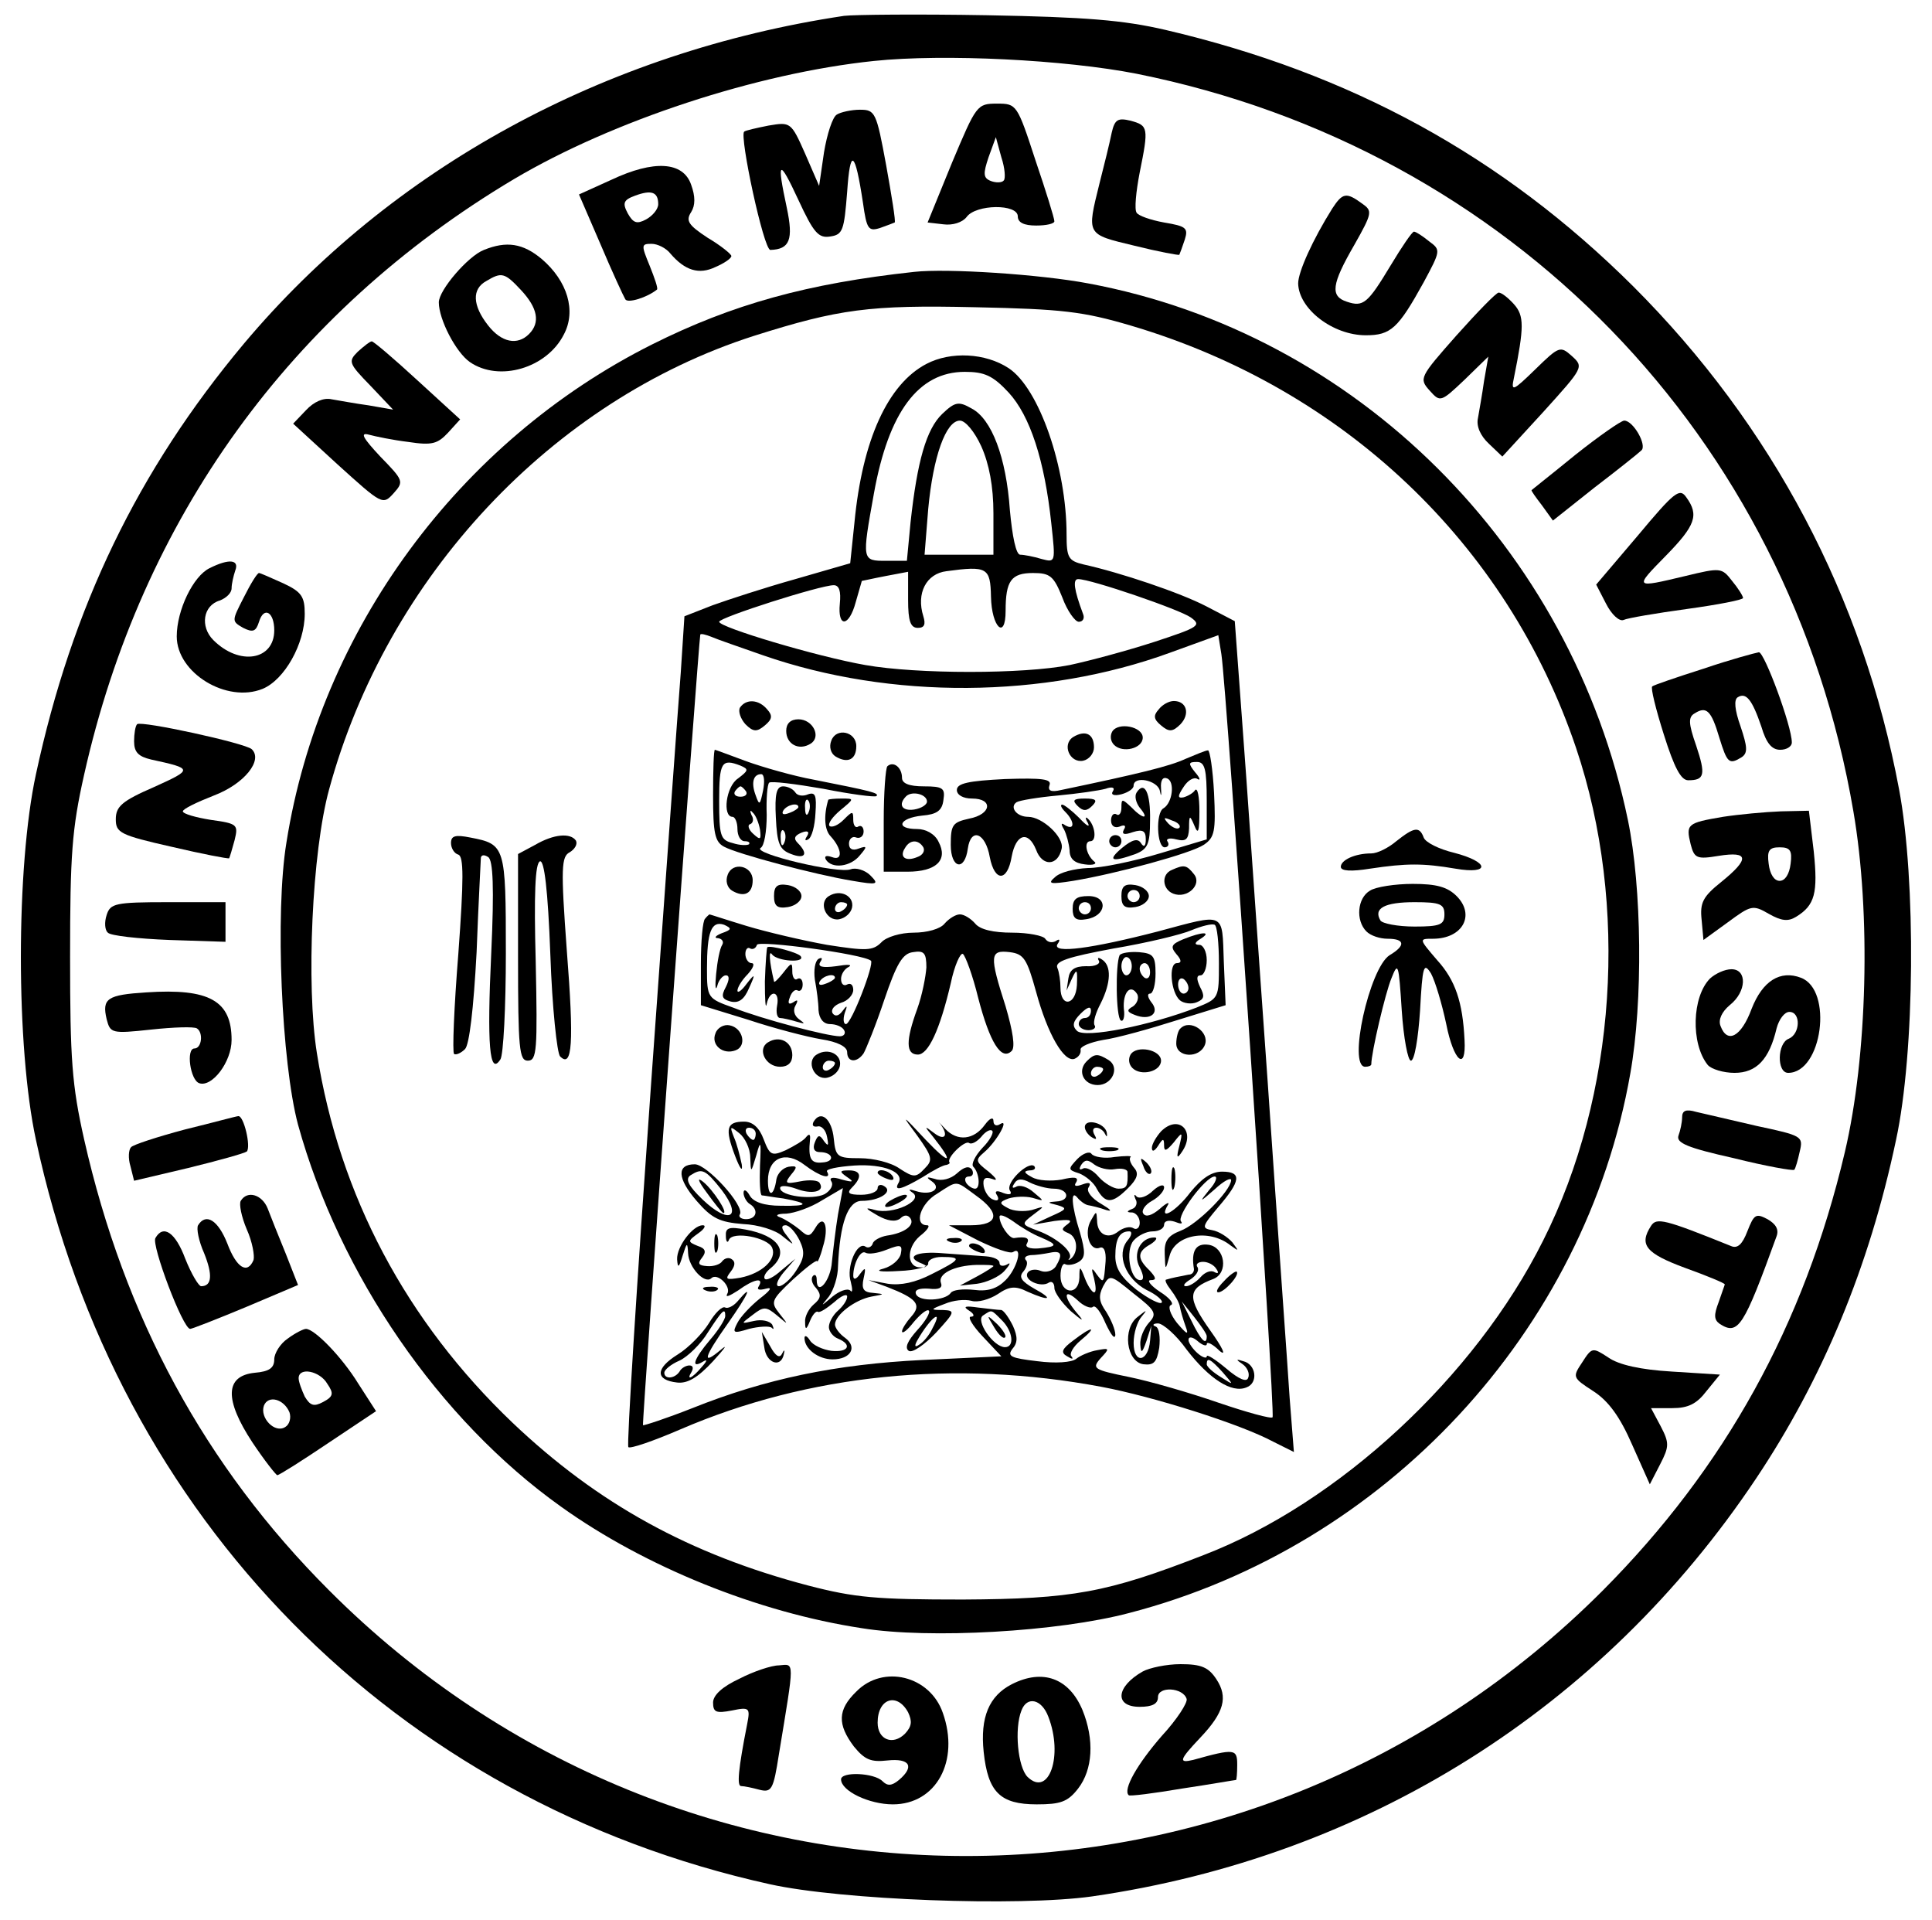 <?xml version="1.0" standalone="no"?>
<!DOCTYPE svg PUBLIC "-//W3C//DTD SVG 20010904//EN"
 "http://www.w3.org/TR/2001/REC-SVG-20010904/DTD/svg10.dtd">
<svg version="1.0" xmlns="http://www.w3.org/2000/svg"
 width="317pt" height="315pt" viewBox="0 0 317 315"
 preserveAspectRatio="xMidYMid meet">

<g transform="translate(0,315) scale(0.1,-0.1)"
fill="#000000" stroke="none">
<path d="M1385 3124 c-394 -59 -743 -250 -985 -538 -174 -208 -282 -432 -341
-706 -33 -152 -33 -448 0 -600 133 -622 589 -1085 1204 -1221 117 -26 408 -37
529 -20 450 65 837 308 1089 685 109 163 186 347 230 556 31 143 33 426 5 575
-59 315 -208 597 -436 825 -215 214 -464 350 -768 421 -69 16 -130 21 -292 24
-113 2 -218 1 -235 -1z m480 -95 c613 -123 1071 -595 1176 -1210 29 -168 23
-402 -14 -559 -67 -284 -197 -518 -397 -719 -580 -581 -1510 -581 -2090 0
-204 204 -336 448 -402 740 -20 89 -23 131 -23 299 0 168 3 210 23 299 94 420
339 759 705 977 162 96 399 174 591 194 115 12 314 2 431 -21z"/>
<path d="M1562 2883 l-40 -98 26 -3 c15 -2 31 3 38 12 15 21 84 22 84 1 0 -10
10 -15 30 -15 17 0 30 3 30 7 0 5 -14 50 -31 100 -30 92 -31 93 -63 93 -33 0
-34 -2 -74 -97z m85 -29 c-3 -4 -13 -4 -21 -1 -13 5 -13 12 -4 39 l12 33 9
-33 c6 -18 7 -35 4 -38z"/>
<path d="M1373 2962 c-7 -4 -16 -32 -21 -62 l-8 -55 -23 53 c-23 52 -24 52
-60 46 -20 -4 -38 -8 -40 -10 -8 -7 32 -194 43 -194 32 1 38 17 27 69 -17 79
-13 82 19 13 25 -54 33 -63 52 -60 21 3 23 10 28 73 5 74 13 68 26 -18 6 -43
9 -47 28 -41 11 4 22 8 24 9 2 1 -5 44 -14 94 -16 87 -18 91 -43 91 -14 0 -32
-4 -38 -8z"/>
<path d="M1824 2932 c-3 -15 -12 -52 -20 -83 -21 -85 -22 -83 57 -102 40 -10
73 -16 74 -15 1 2 5 13 9 25 6 19 2 22 -34 28 -22 4 -42 11 -45 16 -4 5 -1 35
5 66 15 74 14 77 -15 85 -21 5 -26 2 -31 -20z"/>
<path d="M1003 2855 l-53 -24 35 -81 c19 -45 38 -86 41 -91 4 -7 36 3 52 16 2
2 -4 19 -12 39 -14 34 -14 36 3 36 10 0 24 -7 31 -16 24 -28 47 -35 74 -22 14
6 26 14 26 18 0 3 -17 17 -39 30 -32 21 -36 28 -27 42 7 11 7 26 0 45 -13 38
-61 41 -131 8z m77 -40 c0 -8 -9 -19 -20 -25 -15 -8 -21 -6 -30 10 -9 17 -7
22 12 29 27 10 38 6 38 -14z"/>
<path d="M2186 2808 c-32 -51 -56 -104 -56 -123 1 -42 57 -85 111 -85 41 0 53
11 95 87 28 52 28 53 9 67 -11 9 -22 16 -25 16 -3 0 -20 -25 -38 -55 -38 -63
-45 -69 -72 -60 -28 9 -25 29 12 93 30 53 30 56 13 68 -26 19 -32 18 -49 -8z"/>
<path d="M794 2740 c-26 -10 -74 -66 -74 -86 0 -28 28 -82 51 -98 48 -33 126
-10 154 45 21 39 6 88 -36 124 -31 26 -58 30 -95 15z m61 -66 c27 -29 32 -53
13 -72 -19 -19 -45 -14 -67 14 -26 33 -27 60 -3 73 25 15 30 14 57 -15z"/>
<path d="M1500 2704 c-175 -19 -298 -53 -430 -119 -317 -159 -545 -469 -600
-817 -19 -115 -8 -362 19 -463 68 -246 231 -484 432 -627 137 -98 322 -173
493 -199 111 -18 322 -6 439 25 420 109 748 462 822 885 21 118 19 305 -4 416
-93 447 -445 798 -885 880 -79 15 -232 25 -286 19z m355 -88 c349 -103 618
-358 731 -693 87 -258 66 -570 -54 -808 -112 -224 -336 -431 -557 -516 -159
-62 -215 -72 -395 -73 -142 0 -177 3 -254 23 -194 51 -345 134 -485 267 -174
166 -284 372 -321 606 -18 112 -8 331 20 433 95 349 366 638 697 744 139 44
190 51 363 47 143 -3 177 -7 255 -30z"/>
<path d="M1520 2553 c-63 -33 -105 -124 -118 -260 l-7 -67 -90 -26 c-50 -14
-111 -34 -136 -43 l-46 -18 -6 -92 c-4 -50 -26 -356 -49 -679 -23 -323 -40
-590 -37 -592 3 -3 41 10 85 29 211 91 451 115 691 70 85 -16 228 -61 282 -90
l34 -17 -7 89 c-3 48 -20 282 -36 518 -17 237 -35 503 -42 593 l-12 163 -46
24 c-44 23 -143 56 -202 69 -25 6 -28 11 -28 49 0 110 -45 240 -95 273 -38 25
-95 28 -135 7z m135 -47 c35 -38 59 -111 70 -215 7 -64 7 -64 -16 -58 -13 4
-29 7 -35 7 -7 0 -13 30 -17 73 -6 87 -30 150 -63 167 -21 12 -27 11 -48 -9
-26 -25 -41 -77 -52 -178 l-6 -63 -34 0 c-40 0 -40 0 -20 111 24 133 73 199
149 199 32 0 46 -6 72 -34z m-45 -88 c13 -29 20 -66 20 -110 l0 -68 -56 0 -57
0 6 75 c8 86 29 145 52 145 9 0 24 -18 35 -42z m16 -247 c1 -50 24 -72 24 -23
0 49 9 62 45 62 28 0 34 -5 48 -40 8 -22 21 -40 27 -40 7 0 10 6 7 13 -15 40
-17 57 -8 57 21 0 167 -50 185 -63 18 -13 13 -16 -60 -40 -43 -14 -106 -31
-139 -38 -76 -15 -250 -15 -335 0 -80 14 -240 62 -240 71 0 7 166 60 188 60 9
0 12 -10 10 -30 -4 -40 15 -39 26 2 5 18 10 34 10 35 1 0 18 4 39 8 l37 7 0
-46 c0 -35 4 -46 16 -46 11 0 13 6 9 19 -12 38 5 70 38 74 67 9 72 6 73 -42z
m-374 -96 c210 -73 461 -71 667 4 l80 29 5 -31 c9 -57 89 -1247 84 -1252 -2
-3 -42 8 -89 24 -46 16 -112 35 -146 42 -59 12 -62 14 -47 31 15 16 15 17 -6
13 -12 -2 -28 -9 -34 -14 -7 -6 -34 -8 -64 -4 -43 5 -50 8 -41 20 9 10 9 20 1
38 -7 14 -15 25 -19 26 -5 0 -21 2 -38 4 -21 3 -26 2 -15 -5 8 -5 10 -10 3
-10 -6 0 3 -15 19 -32 l31 -33 -129 -6 c-143 -7 -258 -31 -378 -79 -43 -17
-80 -29 -81 -28 -2 2 91 1282 94 1297 1 2 9 0 19 -4 9 -4 47 -17 84 -30z m392
-1091 c18 -18 21 -44 5 -44 -19 0 -49 44 -36 52 15 10 13 10 31 -8z"/>
<path d="M1214 1989 c-3 -6 1 -18 9 -27 13 -13 19 -13 32 -2 12 10 13 16 4 26
-14 17 -35 18 -45 3z"/>
<path d="M1901 1986 c-9 -10 -8 -16 4 -26 13 -11 19 -11 32 2 16 17 10 38 -11
38 -8 0 -19 -6 -25 -14z"/>
<path d="M1290 1951 c0 -22 21 -33 40 -21 18 11 4 40 -20 40 -13 0 -20 -7 -20
-19z"/>
<path d="M1825 1950 c-4 -7 -3 -16 3 -22 14 -14 47 -6 47 12 0 18 -40 26 -50
10z"/>
<path d="M1364 1935 c-4 -10 -1 -21 7 -26 20 -12 34 -5 34 17 0 24 -33 31 -41
9z"/>
<path d="M1761 1941 c-19 -12 -6 -43 16 -39 10 2 18 12 18 22 0 22 -14 29 -34
17z"/>
<path d="M1170 1845 c0 -62 3 -76 18 -84 22 -12 150 -46 211 -56 41 -7 44 -6
29 9 -9 9 -24 13 -32 10 -20 -8 -162 26 -148 35 6 3 10 27 10 54 -1 26 1 50 4
53 3 3 43 -2 89 -10 45 -9 84 -14 87 -12 5 5 -7 8 -103 27 -33 6 -82 20 -110
30 -27 10 -51 19 -52 19 -2 0 -3 -34 -3 -75z m45 49 c14 -6 13 -8 -4 -21 -20
-13 -26 -63 -9 -63 4 0 8 -9 8 -20 0 -11 5 -20 12 -20 6 0 9 -2 7 -5 -3 -2
-15 -2 -27 2 -20 5 -22 12 -22 69 0 64 4 70 35 58z m37 -41 c-5 -24 -6 -25
-12 -8 -8 21 -4 35 9 35 5 0 6 -12 3 -27z m-28 -1 c3 -5 -1 -9 -9 -9 -8 0 -12
4 -9 9 3 4 7 8 9 8 2 0 6 -4 9 -8z m23 -63 c2 -16 1 -18 -11 -7 -8 7 -10 15
-5 16 5 2 6 9 2 15 -3 7 -2 9 2 4 5 -4 10 -17 12 -28z"/>
<path d="M1945 1905 c-26 -12 -75 -24 -204 -51 -17 -4 -22 -1 -19 8 4 10 -12
12 -73 10 -60 -3 -79 -7 -79 -18 0 -8 10 -14 25 -14 35 0 32 -26 -5 -33 -27
-6 -30 -10 -30 -43 0 -39 23 -44 28 -6 5 35 29 26 36 -14 8 -41 29 -41 36 1 7
37 27 43 40 11 10 -28 36 -27 42 2 4 19 -32 52 -55 52 -19 0 -31 16 -19 24 5
3 35 8 68 11 32 3 67 8 78 11 11 4 16 2 12 -4 -4 -6 2 -8 14 -5 11 3 20 9 20
14 0 17 39 9 43 -8 2 -11 3 -9 2 4 -1 13 3 19 10 16 13 -5 9 -40 -6 -49 -13
-7 -11 -64 2 -64 5 0 8 4 5 9 -4 5 3 7 14 4 16 -4 20 0 21 18 0 22 1 23 9 4 6
-15 8 -9 8 24 0 24 -3 39 -7 35 -3 -5 -12 -10 -19 -12 -10 -2 -10 2 0 17 7 11
17 17 23 13 5 -3 4 2 -4 11 -12 15 -11 17 3 17 13 0 16 -12 16 -64 l0 -63 -77
-23 c-43 -13 -96 -24 -118 -24 -22 -1 -46 -7 -54 -15 -13 -11 -8 -12 30 -6 72
12 193 45 214 59 18 12 20 22 17 85 -2 39 -7 71 -10 70 -4 0 -20 -7 -37 -14z
m-10 -113 c-3 -3 -11 0 -18 7 -9 10 -8 11 6 5 10 -3 15 -9 12 -12z"/>
<path d="M1456 1893 c-3 -3 -6 -44 -6 -90 l0 -83 39 0 c47 0 67 19 51 49 -6
13 -21 21 -35 21 -37 0 -30 18 8 22 24 2 33 8 35 26 3 19 -1 22 -32 22 -25 0
-36 5 -36 14 0 17 -14 28 -24 19z m65 -58 c0 -5 -9 -11 -21 -13 -20 -3 -27 8
-13 22 10 9 34 3 34 -9z m-6 -75 c3 -6 -1 -13 -10 -16 -19 -8 -30 0 -20 15 8
14 22 14 30 1z"/>
<path d="M1273 1809 c2 -43 6 -53 25 -60 23 -9 29 0 11 18 -7 7 -6 12 6 17 10
4 14 2 9 -6 -4 -6 -3 -8 2 -5 6 3 11 22 12 43 2 29 0 35 -12 31 -9 -4 -18 -2
-21 3 -4 6 -13 10 -20 10 -11 0 -14 -13 -12 -51z m54 9 c-3 -8 -6 -5 -6 6 -1
11 2 17 5 13 3 -3 4 -12 1 -19z m-17 8 c0 -2 -7 -7 -16 -10 -8 -3 -12 -2 -9 4
6 10 25 14 25 6z m-23 -58 c-3 -8 -6 -5 -6 6 -1 11 2 17 5 13 3 -3 4 -12 1
-19z"/>
<path d="M1865 1850 c-4 -6 -1 -17 5 -25 17 -20 5 -19 -14 1 -15 14 -16 14
-16 -1 0 -9 -4 -14 -8 -11 -5 3 -9 -2 -9 -10 0 -9 6 -13 14 -10 9 4 11 1 7 -5
-4 -8 1 -9 15 -4 16 5 21 2 21 -12 0 -11 -3 -14 -8 -6 -5 8 -14 6 -31 -8 -25
-21 -17 -24 22 -10 20 8 24 16 24 55 1 45 -9 66 -22 46z"/>
<path d="M1359 1838 c-8 -27 -6 -50 4 -60 19 -21 20 -41 2 -34 -9 3 -13 2 -10
-4 10 -16 41 -12 56 7 12 14 12 16 -2 11 -10 -4 -16 -1 -16 8 0 8 6 13 12 10
6 -2 12 2 12 10 0 7 -4 11 -9 8 -4 -3 -8 2 -8 11 0 15 -1 15 -16 0 -9 -9 -19
-13 -23 -10 -3 4 5 15 18 26 23 19 23 19 2 19 -12 0 -21 -1 -22 -2z"/>
<path d="M1768 1828 c9 -9 15 -9 24 0 9 9 7 12 -12 12 -19 0 -21 -3 -12 -12z"/>
<path d="M1748 1818 c15 -15 16 -31 0 -22 -7 5 -8 3 -2 -7 4 -8 8 -23 9 -34 0
-14 8 -21 25 -23 14 -2 21 1 15 5 -13 11 -17 33 -6 33 11 0 8 26 -4 37 -4 4
-5 1 0 -7 4 -8 -2 -5 -14 8 -12 12 -25 22 -28 22 -4 0 -2 -5 5 -12z"/>
<path d="M1820 1770 c0 -5 5 -10 10 -10 6 0 10 5 10 10 0 6 -4 10 -10 10 -5 0
-10 -4 -10 -10z"/>
<path d="M1194 1715 c-4 -10 -1 -21 7 -26 20 -12 34 -5 34 17 0 24 -33 31 -41
9z"/>
<path d="M1923 1723 c-18 -7 -16 -32 2 -39 23 -9 48 15 34 32 -12 15 -16 16
-36 7z"/>
<path d="M1270 1680 c0 -16 5 -21 23 -18 12 2 22 10 22 18 0 8 -10 16 -22 18
-18 3 -23 -2 -23 -18z"/>
<path d="M1840 1680 c0 -16 5 -21 23 -18 12 2 22 10 22 18 0 8 -10 16 -22 18
-18 3 -23 -2 -23 -18z m30 0 c0 -5 -4 -10 -10 -10 -5 0 -10 5 -10 10 0 6 5 10
10 10 6 0 10 -4 10 -10z"/>
<path d="M1360 1680 c-18 -11 -4 -42 17 -38 10 2 19 10 21 19 4 19 -19 31 -38
19z m30 -14 c0 -3 -4 -8 -10 -11 -5 -3 -10 -1 -10 4 0 6 5 11 10 11 6 0 10 -2
10 -4z"/>
<path d="M1760 1659 c0 -15 5 -20 22 -17 34 5 37 38 4 38 -20 0 -26 -5 -26
-21z m30 1 c0 -5 -4 -10 -10 -10 -5 0 -10 5 -10 10 0 6 5 10 10 10 6 0 10 -4
10 -10z"/>
<path d="M1157 1643 c-4 -3 -7 -37 -7 -74 l0 -68 78 -24 c42 -14 96 -28 120
-32 26 -4 42 -12 42 -21 0 -17 16 -18 27 -2 4 7 20 46 34 88 20 59 30 76 47
78 18 3 22 -1 22 -25 -1 -15 -7 -46 -15 -68 -19 -52 -19 -75 1 -75 17 0 36 40
54 117 6 29 16 51 20 48 4 -3 16 -35 25 -72 19 -73 38 -104 55 -87 6 6 2 32
-10 73 -27 84 -26 93 7 89 23 -3 28 -11 43 -65 19 -70 46 -116 63 -110 7 3 11
9 10 15 -1 5 15 12 37 16 22 3 76 18 120 32 l81 25 -3 72 c-3 82 4 79 -108 49
-108 -28 -174 -37 -165 -21 5 7 4 10 -3 5 -6 -3 -13 -2 -17 4 -3 5 -28 10 -54
10 -31 0 -53 5 -61 15 -7 8 -18 15 -25 15 -7 0 -18 -7 -25 -15 -7 -9 -29 -15
-51 -15 -21 0 -45 -7 -53 -16 -14 -14 -25 -14 -89 -4 -39 7 -99 21 -132 31
-33 10 -60 19 -61 19 0 0 -4 -3 -7 -7z m27 -24 c-10 -4 -13 -8 -6 -8 7 -1 10
-6 7 -11 -4 -6 -8 -27 -10 -48 -2 -20 -1 -29 2 -19 2 9 9 17 14 17 6 0 6 -7 0
-19 -8 -15 -7 -20 8 -24 13 -3 22 3 30 22 11 24 10 25 -4 7 -8 -11 -15 -16
-15 -11 0 5 7 17 17 27 9 10 12 18 6 18 -5 0 -10 7 -10 15 0 8 4 12 8 9 4 -2
9 0 11 6 2 8 174 -15 187 -26 6 -5 -32 -104 -41 -104 -4 0 -5 8 -2 18 5 13 4
14 -4 3 -6 -8 -12 -9 -16 -3 -3 6 3 13 14 17 11 3 20 13 20 21 0 8 -4 12 -10
9 -5 -3 -10 0 -10 9 0 8 6 17 13 20 6 4 -3 4 -21 1 -23 -3 -31 -1 -26 7 4 6 3
8 -3 5 -6 -4 -8 -19 -6 -34 3 -16 6 -38 6 -50 1 -14 8 -23 19 -23 9 0 20 -4
23 -10 3 -5 0 -10 -7 -10 -20 0 -127 28 -175 47 -42 15 -43 16 -43 64 0 60 7
79 28 72 13 -6 13 -8 -4 -14z m816 -49 c0 -58 0 -58 -37 -73 -75 -29 -183 -51
-196 -38 -8 8 -7 15 6 28 11 11 17 13 17 5 0 -7 -4 -12 -10 -12 -5 0 -10 -4
-10 -10 0 -5 7 -10 16 -10 8 0 13 4 10 8 -3 5 2 21 10 36 17 34 18 62 2 72 -6
4 -8 3 -5 -2 3 -5 -6 -10 -21 -9 -19 0 -27 -6 -29 -20 l-3 -20 9 20 c8 17 9
15 8 -11 -2 -34 -27 -37 -27 -4 0 10 -2 25 -5 32 -5 11 17 18 92 32 54 9 112
23 128 30 17 7 33 11 38 9 4 -2 7 -30 7 -63z m-630 -24 c0 -2 -7 -7 -16 -10
-8 -3 -12 -2 -9 4 6 10 25 14 25 6z"/>
<path d="M1259 1596 c-1 0 -3 -26 -4 -56 0 -30 1 -47 3 -37 5 24 22 22 17 -3
-2 -11 0 -20 5 -20 4 0 17 -3 27 -6 14 -4 15 -4 4 4 -8 6 -10 15 -6 22 5 9 4
11 -3 6 -8 -5 -10 -2 -6 8 3 9 9 14 13 11 4 -2 8 2 8 10 0 8 -4 12 -9 9 -4 -3
-8 3 -8 12 0 16 -1 16 -15 -2 -8 -10 -15 -17 -15 -14 -8 34 -9 53 -3 44 9 -11
54 -14 47 -3 -3 6 -51 19 -55 15z"/>
<path d="M1941 1609 c-19 -8 -21 -12 -11 -24 9 -10 9 -15 1 -15 -14 0 -10 -48
5 -61 6 -5 19 -7 28 -3 12 5 13 10 5 25 -6 13 -6 19 1 19 5 0 10 11 10 25 0
14 -6 25 -12 25 -9 0 -8 4 2 10 19 12 3 12 -29 -1z m9 -80 c0 -5 -4 -9 -8 -9
-5 0 -9 7 -9 15 0 8 4 12 9 9 4 -3 8 -9 8 -15z"/>
<path d="M1837 1583 c-7 -16 -6 -102 2 -107 4 -3 7 6 5 19 -2 27 11 42 22 24
3 -6 0 -15 -7 -20 -11 -6 -10 -9 3 -14 25 -10 42 3 27 21 -6 8 -7 14 -2 14 5
0 9 15 9 33 0 29 -4 33 -27 35 -15 1 -29 -1 -32 -5z m20 -18 c0 -8 -4 -15 -9
-15 -4 0 -8 7 -8 15 0 8 4 15 8 15 5 0 9 -7 9 -15z m30 -10 c0 -8 -4 -12 -9
-9 -4 3 -8 9 -8 15 0 5 4 9 8 9 5 0 9 -7 9 -15z"/>
<path d="M1174 1455 c-8 -19 12 -36 33 -28 19 7 12 37 -10 41 -9 2 -20 -4 -23
-13z"/>
<path d="M1937 1463 c-4 -3 -7 -15 -7 -25 0 -23 38 -25 47 -2 8 21 -24 43 -40
27z"/>
<path d="M1260 1440 c-18 -11 -4 -40 20 -40 13 0 20 7 20 19 0 22 -21 33 -40
21z"/>
<path d="M1340 1420 c-18 -11 -4 -42 17 -38 10 2 19 10 21 19 4 19 -19 31 -38
19z m30 -14 c0 -3 -4 -8 -10 -11 -5 -3 -10 -1 -10 4 0 6 5 11 10 11 6 0 10 -2
10 -4z"/>
<path d="M1855 1420 c-4 -7 -3 -16 3 -22 14 -14 47 -6 47 12 0 18 -40 26 -50
10z"/>
<path d="M1783 1409 c-16 -16 -5 -39 18 -39 24 0 37 29 18 41 -18 11 -23 11
-36 -2z m27 -13 c0 -3 -4 -8 -10 -11 -5 -3 -10 -1 -10 4 0 6 5 11 10 11 6 0
10 -2 10 -4z"/>
<path d="M1335 1310 c-3 -6 -1 -9 6 -8 7 2 14 -6 16 -17 3 -15 2 -16 -5 -7 -7
11 -10 11 -15 -2 -4 -10 -1 -16 8 -16 22 0 26 -16 4 -17 -19 -2 -23 7 -20 37
1 9 -1 11 -6 5 -4 -6 -20 -15 -34 -22 -23 -10 -26 -8 -36 18 -7 19 -18 29 -32
29 -29 0 -32 -11 -15 -56 8 -21 13 -28 11 -14 -3 14 -8 34 -13 45 -7 18 -6 18
9 6 9 -7 18 -25 18 -40 1 -26 1 -26 10 4 7 26 8 23 6 -17 -1 -27 0 -48 3 -49
3 0 18 -3 35 -5 44 -8 42 -13 -4 -12 -27 0 -45 6 -51 17 -5 9 -10 11 -10 4 0
-6 5 -15 10 -18 15 -9 12 -25 -6 -25 -8 0 -13 4 -10 8 8 14 -54 82 -74 82 -30
0 -29 -23 3 -60 25 -29 38 -35 76 -38 25 -1 54 -10 65 -20 20 -16 20 -16 7 1
-9 11 -10 17 -2 17 6 0 16 -11 23 -25 9 -19 8 -29 -6 -50 -9 -14 -22 -25 -28
-25 -6 0 -3 10 8 23 l19 22 -23 -19 c-12 -11 -24 -17 -27 -14 -3 3 1 11 10 18
31 26 13 53 -42 63 -27 5 -33 3 -32 -11 0 -9 3 -12 5 -6 6 15 64 4 71 -13 8
-19 -17 -42 -52 -49 -24 -4 -26 -3 -16 10 7 9 8 16 2 20 -5 4 -12 2 -16 -3 -3
-5 -14 -9 -25 -8 -14 1 -16 4 -8 14 7 9 6 15 -7 19 -17 7 -17 8 1 21 10 7 13
13 7 13 -16 0 -43 -35 -42 -56 1 -15 3 -14 9 6 7 22 8 23 9 4 1 -23 27 -51 38
-41 10 10 34 -14 26 -26 -3 -6 4 -3 18 6 26 19 43 22 34 7 -4 -6 1 -7 12 -4
11 3 7 -3 -10 -16 -15 -12 -32 -30 -37 -40 -9 -17 -7 -18 19 -10 16 4 33 5 37
2 4 -4 4 -2 1 5 -4 6 -17 9 -30 6 -22 -5 -22 -5 -2 10 18 14 22 14 40 -1 19
-16 19 -16 4 3 -15 19 -14 22 22 56 22 20 39 33 40 30 0 -3 5 7 9 23 11 34 2
56 -12 32 -9 -15 -12 -16 -26 -3 -10 8 -24 17 -32 20 -9 3 -5 6 10 6 14 1 40
10 59 22 l34 20 -8 -43 c-4 -24 -8 -59 -10 -78 -2 -31 -25 -58 -25 -29 0 7 -3
9 -6 6 -4 -4 -2 -13 5 -20 9 -11 8 -17 -4 -27 -8 -7 -15 -20 -14 -29 0 -13 2
-13 8 2 4 10 10 17 13 15 3 -2 15 6 27 16 12 11 21 14 21 9 0 -6 -7 -16 -15
-23 -8 -7 -15 -19 -15 -27 0 -7 7 -16 15 -19 24 -10 17 -23 -11 -20 -14 2 -30
9 -35 17 -5 8 -9 9 -9 4 0 -18 23 -35 46 -35 30 0 41 20 21 35 -10 7 -17 17
-17 22 0 16 33 41 60 46 22 4 22 4 3 6 -16 1 -20 6 -16 24 4 18 3 19 -6 7 -6
-9 -11 -10 -11 -3 0 20 12 43 20 38 5 -3 20 -1 35 5 23 9 26 8 23 -7 -2 -9
-14 -20 -28 -24 -16 -4 -6 -6 25 -4 28 1 49 7 48 12 -1 6 9 11 22 11 34 0 32
-4 -16 -28 -27 -14 -51 -19 -72 -16 l-32 6 30 -11 c49 -19 58 -29 40 -49 -8
-9 -15 -20 -15 -24 0 -5 9 2 19 15 11 13 22 22 25 19 3 -3 -6 -18 -19 -32 -16
-18 -21 -29 -14 -34 6 -4 26 10 45 30 31 34 32 36 11 37 -21 0 -21 1 3 10 14
6 33 8 44 5 10 -3 29 2 43 11 19 13 29 14 49 4 36 -16 44 -13 11 5 -21 12 -26
19 -18 28 6 7 8 16 4 19 -3 4 0 7 8 8 8 0 22 2 32 4 19 4 21 -3 9 -23 -5 -7
-16 -10 -24 -7 -9 4 -19 2 -22 -3 -7 -12 22 -25 35 -16 5 3 9 -1 9 -9 0 -7 12
-24 27 -38 20 -17 23 -18 10 -3 -23 27 -22 42 1 21 10 -10 22 -14 25 -11 4 4
13 -8 21 -27 9 -19 15 -27 16 -19 0 9 -7 25 -15 38 -12 17 -13 26 -5 42 11 20
12 19 50 -12 36 -28 39 -33 25 -48 -8 -9 -15 -25 -14 -36 1 -15 3 -14 10 6 l8
25 -2 -24 c-3 -36 -27 -39 -27 -4 0 16 6 35 13 43 10 12 9 12 -6 0 -26 -19
-19 -74 9 -78 17 -2 22 3 26 27 2 17 0 33 -6 35 -6 2 -4 5 4 5 8 0 30 -19 47
-43 37 -48 74 -72 98 -62 20 7 16 38 -5 43 -12 4 -13 3 -1 -5 7 -5 12 -15 9
-22 -2 -8 -15 -3 -36 15 -18 15 -32 24 -32 20 0 -4 -7 -2 -15 5 -8 7 -15 17
-15 22 0 6 7 5 15 -2 8 -7 15 -9 15 -5 0 5 10 0 21 -11 12 -10 5 5 -15 33 -39
55 -38 69 5 85 25 10 19 52 -8 56 -21 3 -29 -10 -24 -40 0 -5 -3 -9 -9 -9 -5
-1 -14 -3 -20 -4 -5 -1 -13 -3 -16 -4 -4 0 0 -8 7 -17 7 -9 14 -21 15 -28 1
-6 5 -20 9 -31 6 -16 3 -15 -14 5 -11 14 -15 27 -10 29 6 2 -2 12 -18 22 -15
10 -22 19 -15 19 10 0 9 4 -2 16 -21 20 -20 31 2 43 9 6 12 11 6 11 -23 0 -36
-27 -24 -49 7 -14 7 -21 1 -21 -17 0 -25 49 -11 65 7 8 21 15 31 15 11 0 19 5
19 11 0 6 7 8 17 5 10 -4 14 -4 11 0 -9 8 40 74 55 74 5 0 2 -10 -9 -22 -17
-21 -16 -21 9 1 15 14 27 20 27 15 -1 -18 -56 -73 -83 -83 -21 -8 -27 -17 -26
-38 1 -28 1 -28 8 -3 9 35 65 45 100 17 14 -10 14 -10 3 5 -8 9 -22 18 -33 20
-18 3 -17 6 10 38 37 43 39 58 6 58 -18 0 -34 -12 -52 -34 -24 -32 -53 -48
-37 -21 4 6 -2 4 -13 -6 -13 -11 -23 -14 -27 -8 -4 5 3 15 14 21 11 6 20 16
20 22 0 6 -8 4 -18 -5 -10 -10 -22 -14 -27 -10 -4 5 -5 3 -2 -4 4 -6 1 -14 -5
-16 -10 -4 -10 -6 0 -6 6 -1 12 -8 12 -17 0 -8 -5 -12 -10 -9 -6 4 -17 1 -25
-5 -17 -14 -35 -5 -35 18 -1 16 -1 16 -10 0 -12 -20 -2 -51 14 -45 7 3 11 -5
10 -22 -3 -37 -3 -37 -15 -21 -8 12 -9 10 -4 -7 3 -13 4 -23 0 -23 -3 0 -10
10 -15 23 -8 21 -9 21 -9 1 -1 -30 -31 -27 -31 3 0 13 4 22 8 19 4 -2 14 -1
22 4 11 7 11 16 2 48 -14 44 -16 72 -4 57 4 -5 12 -11 17 -12 6 -1 19 -4 30
-8 11 -3 7 1 -8 10 -16 9 -25 21 -21 27 5 8 1 9 -10 5 -11 -4 -15 -3 -10 4 4
8 -3 9 -24 4 -17 -3 -39 -2 -49 4 -13 7 -14 10 -4 11 8 0 11 3 8 7 -10 9 -48
-28 -40 -40 4 -6 0 -8 -11 -4 -11 5 -15 3 -10 -4 4 -7 1 -10 -6 -7 -7 2 -14
12 -16 22 -2 13 2 16 14 12 10 -4 7 1 -6 12 -22 17 -22 19 -7 32 20 17 42 56
26 46 -6 -4 -11 -2 -11 5 0 7 -6 5 -14 -6 -18 -25 -45 -28 -65 -7 -9 10 -13
13 -8 8 14 -19 7 -28 -10 -15 -17 13 -17 12 -2 -6 35 -44 28 -47 -12 -5 -40
43 -41 43 -14 7 25 -35 26 -40 12 -54 -14 -15 -18 -15 -41 0 -14 10 -43 17
-65 17 -37 0 -40 2 -43 32 -3 32 -21 48 -33 28z m-95 -20 c0 -5 -2 -10 -4 -10
-3 0 -8 5 -11 10 -3 6 -1 10 4 10 6 0 11 -4 11 -10z m372 -23 c-12 -13 -19
-27 -15 -31 10 -10 12 -36 3 -36 -5 0 -12 5 -15 10 -3 6 -1 10 5 10 6 0 8 5 5
11 -5 7 -13 5 -25 -6 -10 -9 -25 -13 -36 -9 -14 4 -15 3 -5 -4 17 -12 -1 -24
-26 -16 -12 4 -14 3 -5 -3 17 -13 -33 -36 -62 -28 -18 5 -17 3 4 -9 16 -9 29
-11 37 -5 7 7 13 6 17 0 7 -11 -10 -24 -39 -28 -11 -2 -22 -8 -23 -13 -2 -6
-8 -8 -12 -5 -14 9 -32 -34 -24 -58 3 -12 3 -19 -1 -14 -5 4 -18 -1 -29 -10
-20 -17 -20 -17 -6 0 8 11 15 33 15 50 3 70 16 107 39 107 29 0 52 15 37 24
-6 4 -11 2 -11 -3 0 -6 -12 -11 -27 -11 -21 0 -24 3 -15 12 17 17 15 28 -5 28
-16 0 -16 -2 -3 -11 12 -8 10 -9 -9 -4 -15 5 -21 3 -17 -3 4 -6 -1 -15 -11
-21 -20 -10 -73 -3 -73 10 0 5 12 4 26 -1 26 -10 48 -5 39 9 -2 5 -17 6 -32 3
-25 -5 -26 -3 -15 11 11 13 10 15 -4 13 -10 -2 -18 -11 -20 -20 -4 -29 -14
-31 -14 -3 0 38 29 50 60 26 25 -19 45 -25 37 -11 -3 4 17 8 45 10 48 3 83
-11 72 -29 -8 -14 6 -10 40 10 17 11 34 20 39 20 4 1 6 3 5 4 -6 7 25 37 32
32 4 -3 13 2 20 10 7 9 15 13 18 10 3 -3 -4 -16 -16 -28z m-428 -69 c35 -46
12 -57 -31 -16 -24 23 -29 34 -20 40 19 12 24 10 51 -24z m545 2 c25 0 28 -20
4 -21 -15 -1 -15 -2 2 -6 17 -5 15 -7 -10 -18 l-30 -14 35 6 c24 3 31 2 22 -5
-11 -8 -11 -10 1 -15 15 -6 17 -31 4 -42 -4 -3 -5 -2 -2 1 6 10 -20 33 -52 45
-27 10 -28 11 -8 26 20 15 20 15 -2 8 -13 -3 -30 -2 -39 3 -15 8 -15 10 1 16
10 3 27 4 39 1 20 -6 20 -6 2 9 -10 9 -23 13 -29 9 -6 -3 -7 -1 -3 5 5 9 13 9
26 2 10 -5 28 -10 39 -10z m-128 -11 c41 -29 38 -49 -8 -49 l-36 0 48 -25 c27
-13 52 -22 57 -19 17 11 7 -27 -12 -46 -14 -14 -29 -19 -52 -16 -18 2 -35 0
-38 -5 -9 -13 -52 -15 -57 -2 -3 7 5 10 21 9 16 -2 23 1 20 9 -6 15 21 29 59
30 15 0 27 0 27 -2 0 -1 -12 -9 -27 -17 l-28 -15 28 3 c15 2 36 11 45 21 9 10
11 15 5 11 -7 -4 -13 -3 -13 2 0 6 -10 10 -22 11 -13 1 -44 3 -70 5 -45 4 -64
-6 -35 -17 9 -4 9 -6 -1 -6 -24 -2 -26 31 -3 51 13 10 18 18 12 18 -22 0 -11
36 17 52 34 22 29 22 63 -3z m107 -69 c28 -12 28 -15 -4 -18 -14 -1 -23 2 -19
8 5 9 -1 12 -21 9 -8 -1 -24 22 -24 35 0 5 10 1 23 -8 12 -9 32 -21 45 -26z
m142 -5 c-19 -23 -3 -63 31 -81 17 -8 28 -18 25 -21 -3 -3 -21 6 -41 21 -25
20 -35 35 -35 55 0 29 7 41 23 41 5 0 4 -7 -3 -15z m146 -47 c4 -6 3 -8 -3 -5
-6 4 -16 0 -23 -8 -7 -8 -18 -15 -24 -15 -6 0 -3 5 7 11 9 6 15 14 12 20 -4 5
1 9 9 9 8 0 18 -5 22 -12z m-16 -110 c0 -17 -10 -6 -25 25 l-16 32 20 -25 c11
-14 21 -28 21 -32z m-450 13 c-5 -11 -15 -23 -22 -27 -7 -5 -8 -2 -3 7 21 37
44 55 25 20z m476 -72 c19 -22 19 -22 -3 -8 -13 8 -23 17 -23 21 0 12 6 9 26
-13z"/>
<path d="M1440 1226 c0 -2 7 -7 16 -10 8 -3 12 -2 9 4 -6 10 -25 14 -25 6z"/>
<path d="M1460 1180 c-8 -5 -10 -10 -5 -10 6 0 17 5 25 10 8 5 11 10 5 10 -5
0 -17 -5 -25 -10z"/>
<path d="M1160 1193 c13 -18 25 -33 27 -33 8 0 -17 38 -33 51 -11 9 -9 2 6
-18z"/>
<path d="M1558 1113 c7 -3 16 -2 19 1 4 3 -2 6 -13 5 -11 0 -14 -3 -6 -6z"/>
<path d="M1590 1106 c0 -2 7 -7 16 -10 8 -3 12 -2 9 4 -6 10 -25 14 -25 6z"/>
<path d="M1780 1301 c0 -5 5 -13 12 -17 7 -4 8 -3 4 4 -4 7 -3 12 3 12 5 0 12
-5 14 -10 3 -6 4 -5 3 2 -3 16 -36 24 -36 9z"/>
<path d="M1905 1294 c-8 -9 -15 -21 -15 -27 0 -7 4 -6 10 3 8 13 10 13 10 1 0
-11 4 -9 16 5 14 18 15 18 9 -6 -5 -19 -4 -22 4 -10 24 34 -5 63 -34 34z"/>
<path d="M1768 1249 c-16 -17 -16 -18 3 -24 10 -4 24 -15 29 -26 14 -24 25
-24 51 2 15 15 18 24 10 33 -6 7 -9 15 -6 18 3 2 -9 2 -26 0 -17 -3 -34 0 -38
5 -3 5 -14 1 -23 -8z m61 -17 c11 2 20 0 21 -4 1 -24 -1 -28 -15 -28 -8 0 -23
9 -32 19 -9 11 -21 17 -26 14 -6 -3 -7 -1 -3 6 6 9 11 9 21 1 8 -6 23 -10 34
-8z"/>
<path d="M1808 1263 c6 -2 18 -2 25 0 6 3 1 5 -13 5 -14 0 -19 -2 -12 -5z"/>
<path d="M1876 1237 c3 -10 9 -15 12 -12 3 3 0 11 -7 18 -10 9 -11 8 -5 -6z"/>
<path d="M1922 1215 c0 -16 2 -22 5 -12 2 9 2 23 0 30 -3 6 -5 -1 -5 -18z"/>
<path d="M1172 1110 c0 -14 2 -19 5 -12 2 6 2 18 0 25 -3 6 -5 1 -5 -13z"/>
<path d="M2008 1048 c-10 -10 -14 -18 -9 -18 10 0 36 29 30 34 -2 1 -12 -6
-21 -16z"/>
<path d="M1158 1033 c7 -3 16 -2 19 1 4 3 -2 6 -13 5 -11 0 -14 -3 -6 -6z"/>
<path d="M1210 1015 c-7 -8 -16 -12 -20 -10 -5 3 -17 -9 -27 -26 -10 -16 -33
-40 -51 -51 -37 -23 -37 -42 -1 -46 17 -2 34 8 59 35 19 21 25 29 13 19 -32
-27 -29 -14 12 44 33 47 42 67 15 35z m-20 -24 c0 -5 -11 -23 -25 -39 -27 -32
-32 -48 -12 -36 8 5 8 2 -2 -9 -15 -18 -26 -23 -16 -7 3 6 2 10 -4 10 -5 0
-13 -4 -16 -10 -8 -12 -25 -13 -25 -2 0 5 11 14 25 20 13 6 35 27 47 47 24 37
28 40 28 26z"/>
<path d="M1761 951 c-19 -14 -21 -20 -10 -26 8 -5 11 -5 7 0 -4 4 3 16 15 26
29 24 19 24 -12 0z"/>
<path d="M1254 940 c3 -26 27 -35 32 -12 2 8 1 9 -3 1 -4 -8 -11 -3 -19 12
l-14 24 4 -25z"/>
<path d="M1631 973 c7 -12 15 -20 18 -17 3 2 -3 12 -13 22 -17 16 -18 16 -5
-5z"/>
<path d="M2291 1770 c-13 -11 -31 -20 -41 -20 -27 0 -50 -11 -50 -22 0 -7 17
-8 48 -3 60 9 87 9 140 0 58 -10 56 11 -2 26 -25 6 -47 17 -50 25 -7 19 -16
17 -45 -6z"/>
<path d="M740 1767 c0 -8 5 -17 12 -19 9 -3 9 -40 0 -163 -7 -87 -10 -161 -7
-164 3 -2 11 1 18 8 7 7 14 65 19 159 3 81 7 151 7 155 1 5 6 5 12 1 8 -5 10
-50 5 -158 -7 -149 -3 -202 15 -174 5 7 9 86 9 174 0 176 -1 179 -58 190 -25
5 -32 3 -32 -9z"/>
<path d="M878 1764 l-28 -15 0 -169 c0 -151 2 -170 16 -170 15 0 16 17 13 162
-3 111 -1 162 7 165 7 2 13 -46 17 -153 3 -87 11 -162 16 -167 20 -20 23 21
11 174 -10 136 -9 154 5 161 8 5 13 13 10 19 -9 13 -36 11 -67 -7z"/>
<path d="M2248 1689 c-21 -12 -24 -49 -6 -67 7 -7 22 -12 35 -12 28 0 30 -11
3 -27 -33 -21 -69 -183 -40 -183 6 0 10 2 10 4 0 19 23 117 33 141 11 28 12
25 17 -53 3 -45 10 -82 15 -82 6 0 12 37 15 82 4 74 6 80 18 61 7 -13 18 -50
25 -83 12 -61 33 -79 30 -26 -3 62 -15 98 -45 131 -30 35 -30 35 -7 35 49 0
70 39 39 70 -15 15 -33 20 -72 20 -29 0 -61 -5 -70 -11z m122 -39 c0 -17 -7
-20 -49 -20 -28 0 -53 5 -56 10 -12 20 7 30 56 30 42 0 49 -3 49 -20z"/>
<path d="M2390 2600 c-61 -69 -62 -71 -44 -91 17 -19 18 -19 57 18 l39 38 -7
-40 c-3 -22 -8 -49 -10 -61 -3 -13 4 -29 18 -42 l22 -21 67 73 c66 73 67 74
47 92 -19 17 -21 16 -60 -22 -37 -36 -40 -37 -35 -14 17 84 17 102 0 121 -9
10 -20 19 -25 19 -4 0 -35 -32 -69 -70z"/>
<path d="M587 2573 c-16 -16 -15 -19 21 -56 l37 -39 -40 7 c-22 3 -49 8 -61
10 -13 3 -29 -4 -42 -18 l-21 -22 73 -67 c73 -66 74 -67 92 -47 17 19 16 21
-22 60 -28 30 -34 40 -19 36 11 -3 40 -9 65 -12 39 -6 48 -3 65 15 l20 22 -70
64 c-38 35 -72 64 -75 64 -3 0 -13 -8 -23 -17z"/>
<path d="M2585 2404 c-38 -31 -71 -57 -72 -58 -1 -1 7 -12 17 -25 l18 -25 68
54 c38 29 73 57 77 61 10 8 -13 49 -28 49 -5 0 -41 -25 -80 -56z"/>
<path d="M2687 2271 l-68 -80 16 -31 c9 -18 22 -30 29 -27 6 3 53 11 104 18
51 7 92 15 92 18 0 3 -8 16 -18 28 -17 22 -19 22 -77 8 -84 -20 -84 -20 -32
33 49 50 55 67 34 96 -11 16 -19 10 -80 -63z"/>
<path d="M344 2218 c-27 -13 -54 -69 -54 -112 0 -60 82 -110 141 -86 36 15 69
74 69 123 0 28 -5 36 -35 50 -20 9 -38 17 -40 17 -3 0 -14 -18 -25 -40 -20
-39 -20 -39 -1 -50 16 -8 21 -6 26 10 8 26 25 16 25 -14 0 -49 -57 -59 -100
-16 -22 22 -17 57 11 65 10 4 19 12 19 20 0 7 3 20 6 29 7 18 -10 20 -42 4z"/>
<path d="M2795 2053 c-44 -14 -82 -27 -84 -29 -3 -2 6 -38 19 -79 17 -54 28
-75 40 -75 27 0 29 9 13 57 -13 37 -13 47 -2 53 19 12 27 4 40 -40 13 -42 16
-45 37 -32 10 7 9 17 -2 50 -10 28 -11 44 -5 48 14 9 24 -4 39 -48 8 -27 17
-38 31 -38 10 0 19 5 19 12 0 27 -45 148 -54 148 -6 -1 -47 -12 -91 -27z"/>
<path d="M225 1962 c-3 -3 -5 -16 -5 -28 0 -18 7 -25 28 -30 69 -15 69 -16 5
-45 -53 -23 -63 -32 -63 -53 0 -22 7 -26 91 -45 51 -12 93 -20 95 -19 1 2 5
15 9 30 6 25 5 27 -39 33 -25 4 -46 10 -46 14 0 4 23 15 51 26 50 19 81 58 62
76 -11 10 -181 47 -188 41z"/>
<path d="M2827 1810 c-59 -10 -61 -12 -53 -45 6 -23 10 -25 46 -19 50 8 51 -5
4 -43 -30 -24 -35 -34 -32 -62 l3 -33 40 29 c38 28 41 29 67 14 21 -12 32 -13
45 -5 31 19 36 39 29 107 l-8 67 -46 -1 c-26 -1 -69 -5 -95 -9z m111 -77 c-2
-17 -9 -28 -18 -28 -9 0 -16 11 -18 28 -3 22 1 27 18 27 17 0 21 -5 18 -27z"/>
<path d="M175 1649 c-4 -12 -3 -25 2 -29 4 -5 50 -10 101 -12 l92 -3 0 33 0
32 -94 0 c-87 0 -95 -2 -101 -21z"/>
<path d="M2806 1545 c-30 -30 -32 -107 -4 -142 6 -7 26 -13 44 -13 36 0 57 22
69 73 4 15 13 27 21 27 19 0 18 -36 -1 -44 -19 -7 -20 -56 -1 -56 56 0 74 136
21 156 -34 13 -63 -5 -81 -51 -17 -46 -40 -58 -51 -28 -4 10 2 23 15 34 28 22
29 59 3 59 -11 0 -26 -7 -35 -15z"/>
<path d="M240 1522 c-64 -4 -73 -10 -65 -44 6 -23 8 -24 73 -17 37 4 70 5 75
2 11 -7 8 -33 -4 -33 -14 0 -7 -52 8 -57 21 -7 53 35 53 71 0 64 -36 85 -140
78z"/>
<path d="M2760 1317 c0 -8 -3 -22 -6 -30 -4 -12 15 -20 91 -37 52 -13 97 -21
99 -19 2 2 6 16 9 30 6 25 4 26 -71 42 -42 10 -87 20 -99 23 -17 5 -23 2 -23
-9z"/>
<path d="M303 1297 c-45 -12 -85 -25 -88 -29 -4 -4 -5 -18 -1 -31 l6 -24 89
21 c49 12 92 24 96 27 7 8 -5 59 -14 58 -3 0 -43 -11 -88 -22z"/>
<path d="M395 1180 c-3 -5 1 -26 10 -47 9 -20 13 -43 11 -50 -10 -24 -28 -13
-43 27 -15 38 -35 51 -48 30 -3 -5 1 -26 10 -46 14 -35 13 -54 -5 -54 -4 0
-16 20 -26 45 -16 43 -36 57 -49 34 -7 -11 45 -149 57 -149 3 0 44 16 92 36
l85 36 -20 51 c-12 29 -25 62 -30 75 -9 22 -33 30 -44 12z"/>
<path d="M2867 1130 c-8 -21 -16 -29 -27 -24 -109 44 -122 47 -131 33 -20 -31
-9 -45 56 -69 36 -13 65 -25 65 -27 0 -1 -5 -14 -10 -29 -8 -21 -8 -29 2 -36
30 -19 39 -5 93 144 4 11 -1 20 -15 28 -19 10 -22 8 -33 -20z"/>
<path d="M472 954 c-12 -8 -22 -24 -22 -34 0 -14 -8 -20 -32 -22 -49 -5 -50
-44 -4 -114 20 -30 39 -54 41 -54 3 0 41 24 84 53 l78 52 -29 45 c-27 44 -72
90 -86 90 -4 0 -18 -7 -30 -16z m65 -74 c11 -16 10 -21 -7 -30 -15 -8 -21 -6
-30 9 -5 11 -10 24 -10 30 0 19 35 12 47 -9z m-62 -47 c3 -9 0 -20 -7 -24 -17
-11 -42 15 -35 35 7 18 33 11 42 -11z"/>
<path d="M2596 915 c-16 -24 -16 -25 18 -47 25 -16 44 -42 64 -88 l29 -65 17
33 c15 29 15 35 1 62 l-16 30 35 0 c26 0 40 7 56 28 l22 27 -79 5 c-51 3 -87
11 -104 23 -26 17 -27 17 -43 -8z"/>
<path d="M1213 396 c-28 -13 -43 -27 -43 -39 0 -16 5 -18 31 -13 29 6 30 4 25
-22 -15 -76 -17 -102 -10 -102 5 0 19 -3 30 -6 20 -5 23 0 32 58 26 158 26
148 0 146 -12 0 -42 -10 -65 -22z"/>
<path d="M1875 408 c-44 -25 -47 -58 -5 -58 21 0 30 5 30 16 0 18 41 16 47 -3
2 -6 -16 -34 -41 -61 -40 -46 -64 -88 -54 -97 1 -2 41 3 88 11 47 7 86 14 88
14 1 0 2 11 2 25 0 26 -4 27 -72 8 -25 -6 -23 0 11 36 40 42 46 67 27 96 -13
20 -25 25 -59 25 -23 0 -51 -6 -62 -12z"/>
<path d="M1405 375 c-31 -30 -31 -54 -4 -90 18 -22 28 -26 55 -23 37 4 45 -10
19 -32 -12 -10 -19 -10 -27 -2 -14 14 -68 16 -68 3 0 -19 46 -41 85 -41 71 0
110 71 82 150 -21 61 -98 80 -142 35z m85 -34 c7 -15 6 -23 -5 -35 -20 -20
-45 -10 -45 18 0 40 32 50 50 17z"/>
<path d="M1660 387 c-37 -19 -52 -54 -46 -111 7 -66 27 -86 87 -86 39 0 51 4
68 26 24 31 27 80 7 129 -22 52 -65 68 -116 42z m60 -53 c25 -64 1 -133 -34
-99 -16 16 -22 79 -10 109 9 24 33 19 44 -10z"/>
</g>
</svg>
